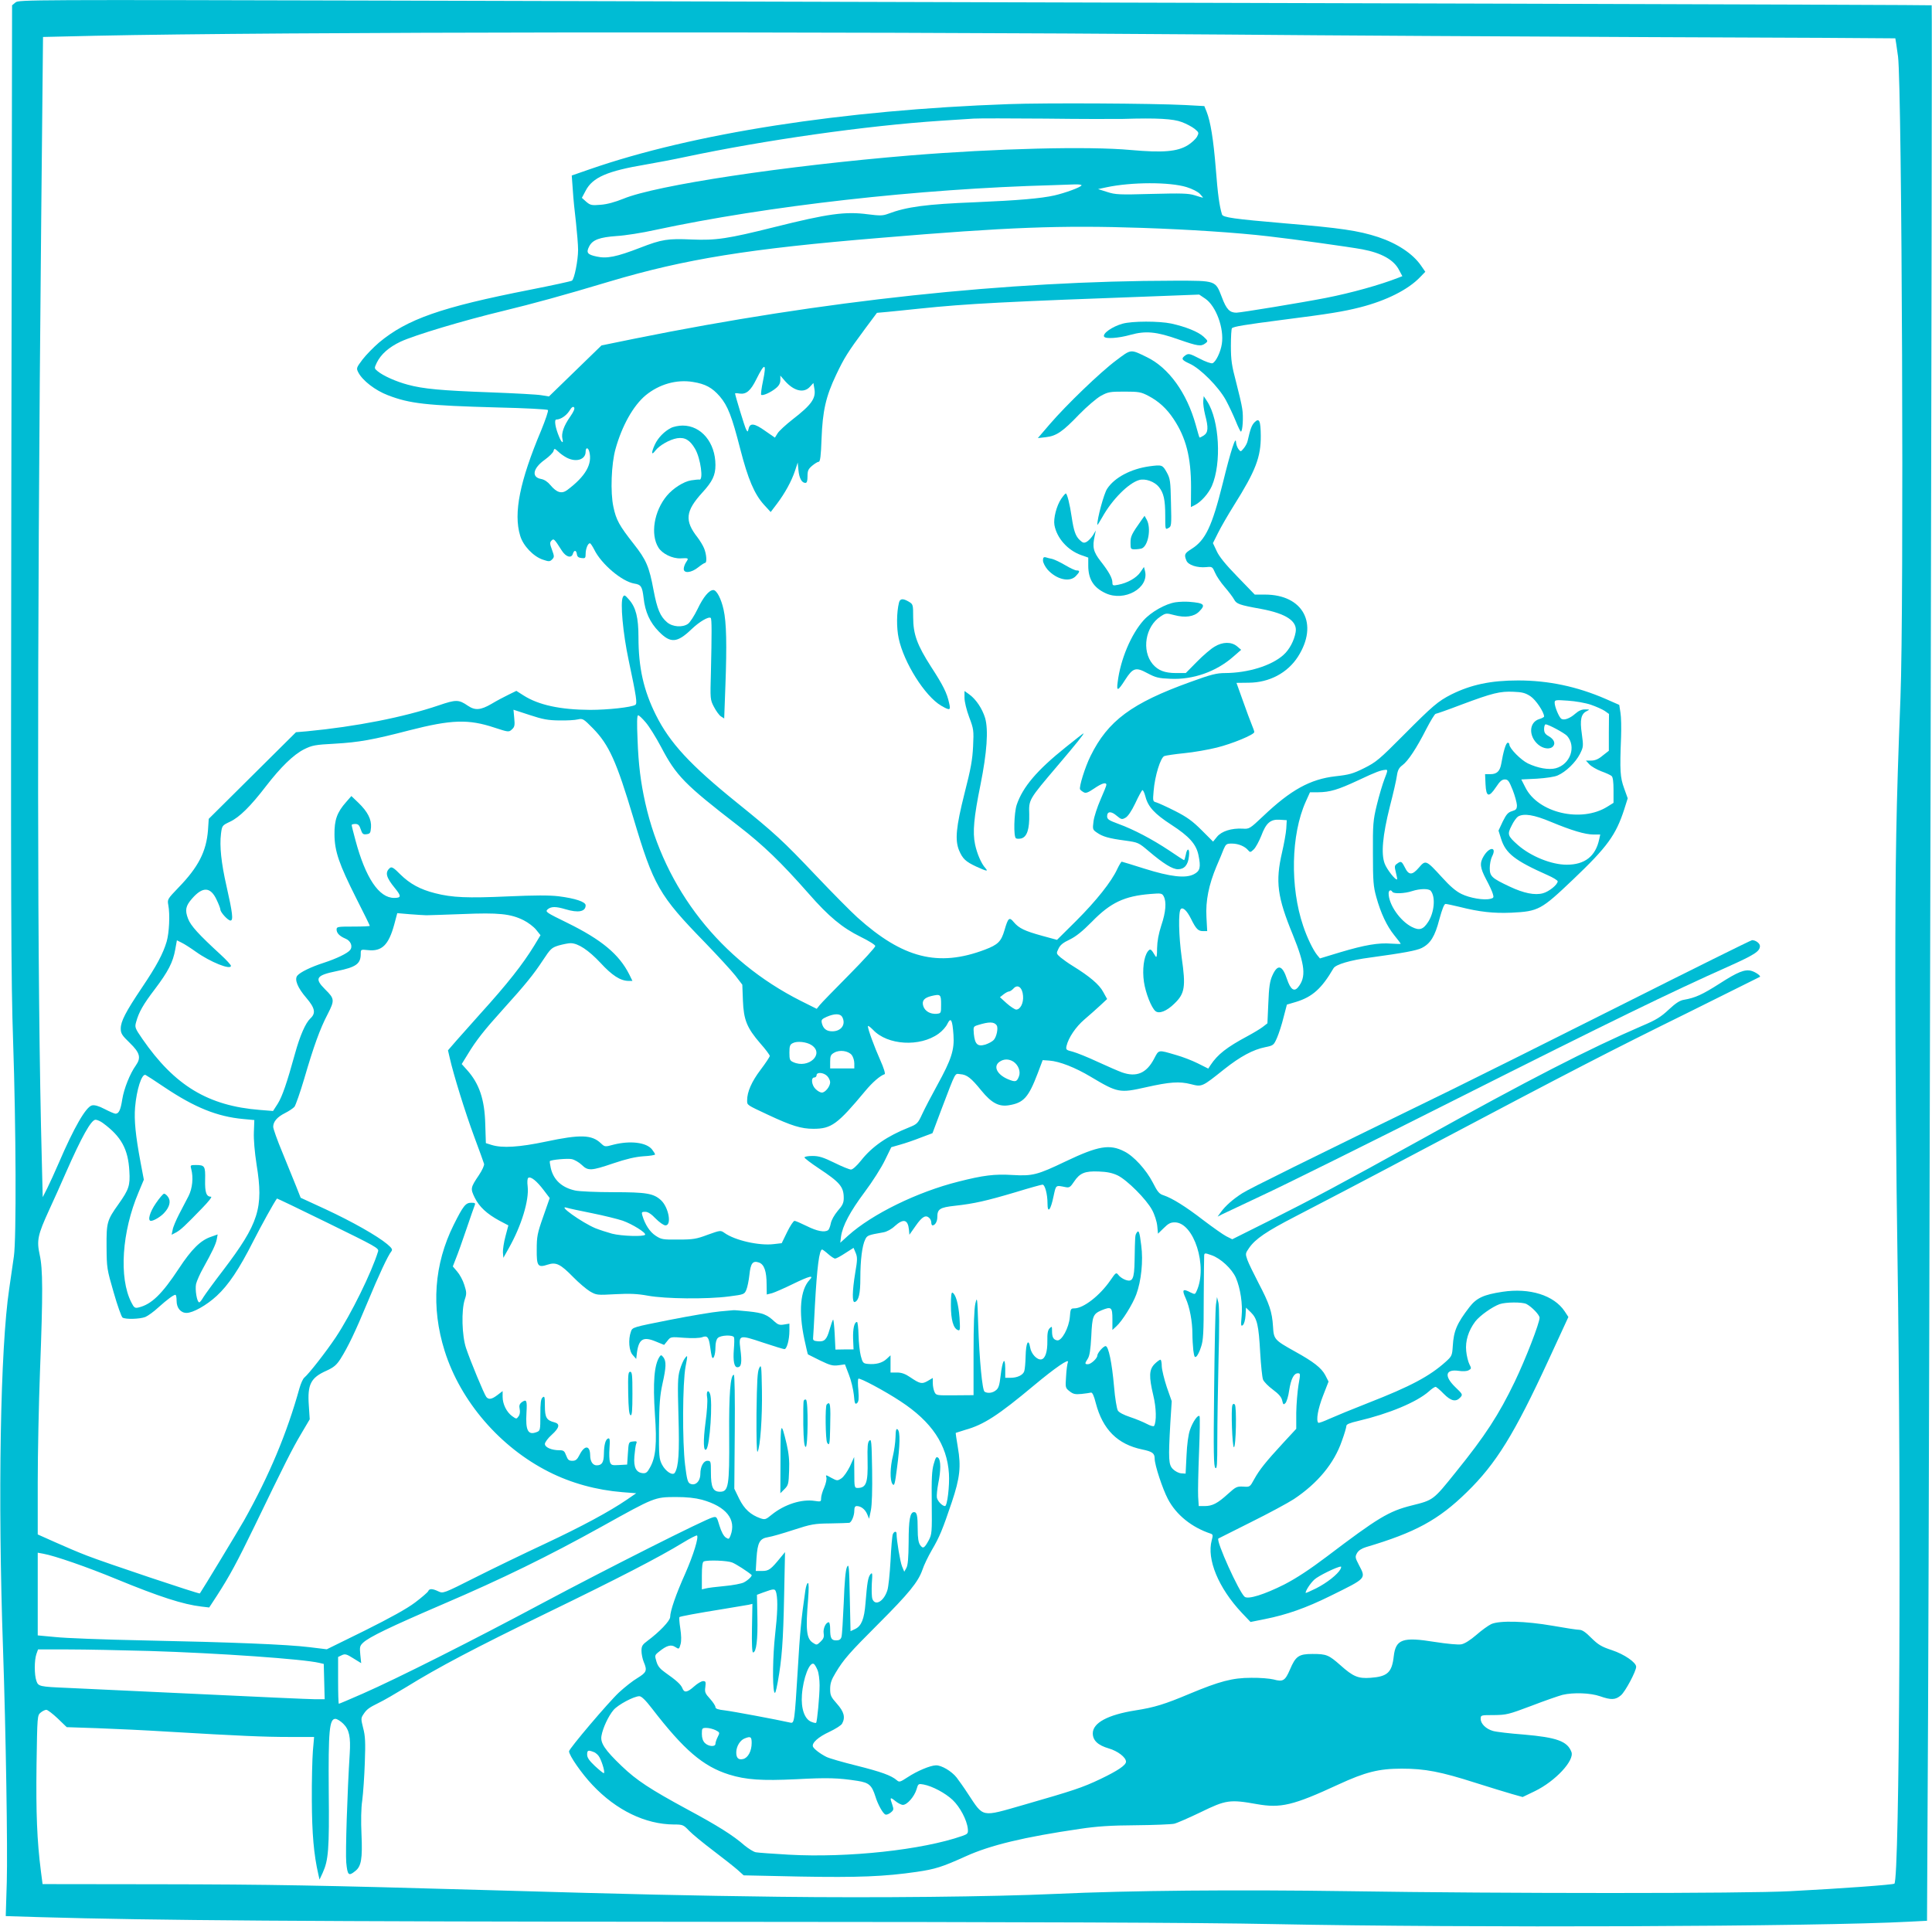 <?xml version="1.0" standalone="no"?>
<!DOCTYPE svg PUBLIC "-//W3C//DTD SVG 20010904//EN"
 "http://www.w3.org/TR/2001/REC-SVG-20010904/DTD/svg10.dtd">
<svg version="1.0" xmlns="http://www.w3.org/2000/svg"
 width="1280pt" height="1277pt" viewBox="0 0 1280 1277"
 preserveAspectRatio="xMidYMid meet">
<g transform="translate(0,1277) scale(0.1,-0.1)"
fill="#00bcd4" stroke="none">
<path d="M103 12754 l-23 -19 -5 -3200 c-4 -2801 -2 -3259 12 -3670 19 -558
22 -1304 5 -1420 -6 -44 -20 -141 -31 -215 -59 -393 -76 -1383 -41 -2385 19
-556 31 -1325 25 -1546 l-7 -226 228 -7 c765 -22 1722 -29 4459 -31 2146 -1
3211 -5 3710 -15 1306 -26 3605 -17 4216 16 l116 6 7 1382 c8 1722 29 11306
24 11311 -3 3 -4073 15 -10173 31 -2429 6 -2501 6 -2522 -12z m8032 -213 c649
-6 1909 -13 2800 -17 891 -3 1621 -7 1622 -8 1 -1 9 -56 18 -121 26 -211 40
-3645 16 -4250 -29 -745 -34 -1041 -34 -1875 0 -492 6 -1304 14 -1805 26
-1688 14 -4142 -20 -4177 -7 -7 -342 -32 -691 -50 -298 -16 -1895 -16 -2925 0
-750 11 -1443 5 -1944 -18 -411 -19 -1197 -27 -1831 -19 -604 8 -926 15 -1925
44 -1119 32 -1444 38 -2182 39 l-771 1 -11 85 c-26 204 -33 388 -29 704 5 328
5 329 28 348 12 10 29 18 37 18 8 0 42 -26 75 -57 l60 -58 206 -7 c114 -4 324
-14 467 -23 472 -28 638 -35 803 -35 l163 0 -8 -92 c-4 -51 -8 -199 -7 -328 1
-222 13 -359 43 -490 l8 -35 21 45 c38 84 44 154 40 539 -3 402 4 481 44 481
11 0 35 -15 53 -33 39 -39 49 -87 42 -198 -16 -252 -29 -656 -23 -721 8 -85
16 -92 59 -57 41 31 49 83 42 243 -4 88 -3 173 5 226 6 47 14 159 17 250 5
135 3 177 -11 229 -15 60 -15 66 1 90 22 34 37 45 102 77 30 14 111 61 180
103 220 136 453 258 931 491 476 231 747 371 904 467 49 30 91 51 94 48 12
-12 -24 -129 -78 -252 -62 -138 -100 -249 -100 -288 0 -25 -72 -100 -149 -157
-35 -26 -41 -35 -41 -68 0 -20 7 -54 15 -73 24 -57 19 -69 -41 -106 -31 -18
-85 -61 -122 -95 -70 -65 -332 -374 -332 -391 0 -27 83 -147 155 -223 158
-168 351 -261 540 -262 58 0 63 -2 100 -41 22 -23 94 -82 160 -132 66 -50 138
-107 161 -127 l41 -37 374 -8 c385 -7 559 0 772 31 123 18 168 32 325 103 163
74 387 128 757 182 113 17 205 23 370 24 121 1 235 6 254 10 18 4 98 39 177
77 166 81 192 85 371 53 158 -28 240 -9 538 129 182 84 270 106 422 106 154 0
258 -20 489 -94 93 -29 201 -63 241 -74 l71 -20 81 39 c136 66 264 204 242
260 -27 71 -97 96 -316 115 -93 7 -185 18 -204 24 -46 13 -81 48 -81 79 0 26
0 26 88 26 82 1 96 4 247 61 88 34 181 66 207 73 72 17 185 13 248 -9 74 -26
103 -25 139 6 29 24 101 160 101 189 0 29 -79 83 -160 110 -70 23 -91 36 -137
81 -37 38 -61 54 -79 54 -15 0 -94 12 -178 27 -179 31 -350 36 -406 11 -19 -9
-64 -41 -99 -72 -41 -35 -77 -58 -99 -62 -21 -4 -94 3 -178 16 -210 34 -257
18 -270 -95 -12 -108 -42 -135 -154 -143 -82 -6 -115 8 -199 83 -78 69 -93 75
-185 75 -91 0 -112 -14 -150 -104 -32 -74 -46 -82 -108 -65 -24 6 -90 12 -148
11 -125 0 -210 -23 -409 -106 -164 -69 -231 -90 -359 -110 -183 -29 -282 -83
-282 -152 0 -47 34 -79 106 -100 59 -17 114 -59 114 -88 0 -23 -55 -60 -170
-115 -120 -57 -178 -76 -508 -171 -286 -82 -263 -86 -370 75 -25 39 -59 86
-74 106 -34 43 -101 82 -137 81 -39 -1 -126 -38 -188 -79 -49 -32 -55 -34 -71
-20 -37 32 -104 56 -267 97 -93 23 -183 49 -200 58 -42 21 -83 53 -89 68 -9
24 35 64 109 98 40 19 78 43 84 54 23 42 13 79 -34 132 -40 45 -45 56 -45 98
0 37 8 61 36 107 53 89 92 133 284 325 201 201 263 277 291 357 10 31 39 91
63 132 51 87 71 136 132 317 54 161 62 236 40 363 -9 52 -15 95 -14 96 2 1 30
10 63 20 123 34 219 97 456 295 139 116 236 183 224 153 -4 -10 -10 -52 -12
-94 -5 -74 -5 -76 23 -98 24 -19 37 -22 79 -18 28 3 56 7 63 9 9 2 20 -21 32
-70 46 -175 144 -273 308 -307 67 -14 82 -25 82 -61 0 -42 52 -199 87 -266 55
-106 158 -189 285 -231 14 -5 15 -11 6 -44 -34 -125 44 -315 199 -480 l58 -61
95 19 c145 29 271 73 435 154 241 119 236 113 188 205 -25 48 -26 54 -12 79
10 17 30 30 59 39 327 97 480 180 668 364 194 189 315 385 542 877 l131 284
-25 38 c-71 106 -231 156 -411 129 -126 -19 -173 -41 -220 -102 -83 -108 -104
-157 -110 -258 -4 -62 -6 -67 -47 -104 -107 -96 -233 -163 -512 -272 -105 -41
-221 -89 -259 -106 -37 -17 -70 -29 -73 -26 -16 16 -2 93 31 178 l37 95 -22
43 c-26 48 -77 88 -200 156 -138 77 -141 81 -146 167 -6 96 -24 150 -96 287
-32 62 -66 131 -74 154 -14 40 -13 43 12 79 41 59 114 109 304 207 96 49 486
253 865 454 981 519 1221 643 1745 901 256 127 467 232 470 234 7 7 -31 33
-58 40 -43 11 -90 -8 -208 -84 -116 -74 -162 -95 -237 -108 -27 -4 -55 -22
-101 -65 -51 -48 -84 -69 -177 -108 -352 -152 -748 -355 -1464 -753 -531 -294
-711 -390 -1011 -541 l-240 -120 -40 20 c-21 11 -89 59 -151 106 -119 92 -207
146 -263 165 -30 9 -41 23 -73 86 -43 83 -125 174 -188 205 -97 50 -173 37
-389 -66 -188 -90 -219 -98 -354 -90 -117 7 -191 -2 -356 -44 -272 -68 -572
-215 -730 -357 l-53 -48 5 41 c10 71 59 164 156 294 52 69 112 164 135 212
l42 86 59 17 c33 9 94 30 137 47 l77 29 57 152 c102 267 89 242 127 239 44 -3
72 -25 140 -109 67 -82 116 -108 182 -97 98 16 130 51 192 214 l32 85 44 -3
c68 -5 172 -46 274 -107 179 -107 192 -109 365 -70 160 36 223 40 298 21 75
-19 73 -20 222 99 106 84 191 130 272 146 54 11 56 13 78 63 12 28 32 89 43
135 l22 84 61 18 c108 33 170 89 248 223 15 25 112 54 244 71 219 30 306 46
340 63 58 29 88 77 117 190 19 69 32 102 41 102 8 0 49 -9 91 -19 134 -34 227
-44 345 -39 180 9 197 18 410 221 226 215 283 294 338 464 l23 73 -24 67 c-26
72 -29 114 -20 338 2 61 1 133 -4 162 l-8 52 -91 40 c-189 82 -379 122 -579
122 -182 0 -312 -28 -443 -93 -88 -45 -122 -74 -315 -268 -161 -162 -182 -180
-262 -220 -74 -37 -100 -44 -190 -54 -168 -19 -297 -91 -479 -264 -89 -84 -92
-86 -136 -83 -74 4 -140 -17 -170 -54 l-26 -32 -76 76 c-60 60 -97 87 -176
127 -55 28 -111 53 -124 57 -23 6 -24 8 -18 75 8 101 46 222 71 232 12 4 71
13 132 19 62 6 159 23 215 37 102 25 249 86 249 103 0 5 -7 26 -16 47 -9 22
-36 93 -59 159 l-43 120 82 1 c136 1 256 65 325 172 139 217 36 412 -219 412
l-67 0 -114 118 c-78 80 -122 134 -138 170 l-25 53 33 66 c18 37 66 120 106
184 144 229 179 320 178 462 -1 99 -10 120 -41 89 -19 -19 -28 -43 -46 -123
-3 -15 -15 -37 -26 -50 -20 -24 -20 -24 -35 -5 -8 11 -15 31 -16 45 -1 49 -35
-56 -88 -272 -71 -285 -114 -376 -206 -434 -47 -30 -51 -37 -35 -77 11 -30 72
-50 133 -44 38 4 40 2 57 -37 9 -22 38 -65 64 -95 26 -30 54 -67 62 -82 16
-30 34 -37 179 -63 166 -31 242 -81 229 -154 -10 -57 -42 -117 -82 -152 -80
-71 -234 -118 -385 -119 -56 0 -93 -9 -230 -59 -389 -140 -547 -257 -662 -491
-36 -72 -78 -207 -69 -221 3 -5 13 -13 24 -19 14 -8 29 -2 69 25 51 35 81 44
81 24 0 -6 -18 -50 -39 -98 -21 -48 -42 -112 -46 -142 -7 -54 -6 -57 22 -76
38 -27 81 -39 187 -53 87 -12 90 -14 155 -69 100 -85 159 -121 195 -121 43 0
67 28 73 85 7 54 -12 62 -21 10 -4 -19 -9 -35 -11 -35 -2 0 -46 28 -97 63
-116 77 -236 140 -337 177 -65 24 -76 31 -76 51 0 34 27 35 64 3 29 -24 34
-26 57 -13 16 8 40 43 65 95 21 46 43 85 47 88 5 3 14 -17 21 -43 17 -67 60
-114 171 -186 119 -77 165 -129 180 -201 17 -81 11 -106 -30 -127 -55 -29
-156 -17 -328 37 -79 25 -147 46 -150 46 -4 0 -17 -22 -30 -49 -38 -83 -138
-209 -272 -343 l-127 -126 -99 27 c-116 32 -153 50 -187 90 -30 37 -38 30 -62
-53 -22 -75 -43 -96 -130 -129 -309 -117 -544 -57 -845 214 -41 37 -165 162
-275 278 -221 233 -270 278 -525 484 -307 248 -442 394 -534 578 -82 164 -116
314 -116 518 0 127 -17 196 -62 247 -28 32 -32 34 -41 18 -19 -33 0 -241 38
-419 52 -246 58 -287 44 -296 -27 -16 -181 -33 -299 -33 -198 1 -342 32 -442
96 l-47 30 -53 -26 c-29 -14 -80 -41 -113 -61 -71 -41 -108 -44 -156 -11 -60
41 -78 41 -192 2 -233 -79 -549 -141 -874 -172 l-72 -6 -289 -287 -289 -287
-5 -75 c-11 -142 -64 -245 -196 -381 -72 -75 -74 -78 -67 -115 12 -63 6 -185
-11 -243 -24 -80 -65 -158 -164 -305 -108 -161 -140 -223 -140 -271 0 -32 8
-45 60 -95 67 -65 76 -98 40 -149 -39 -54 -79 -155 -90 -225 -11 -71 -23 -95
-45 -95 -7 0 -39 14 -72 31 -40 21 -67 28 -84 24 -40 -10 -119 -147 -219 -380
-26 -60 -61 -137 -77 -169 l-30 -59 -6 244 c-31 1172 -33 3242 -4 6234 l12
1210 345 8 c1211 26 4697 30 7505 8z m2005 -4385 c35 -23 90 -105 90 -134 0
-4 -15 -12 -32 -17 -69 -21 -72 -114 -7 -169 34 -29 80 -34 99 -11 17 20 5 47
-30 67 -23 13 -30 24 -30 48 0 16 5 30 10 30 19 0 124 -57 142 -76 63 -71 22
-189 -75 -215 -46 -12 -119 1 -184 32 -46 22 -123 100 -123 125 0 8 -6 14 -12
12 -12 -4 -28 -58 -42 -140 -9 -49 -29 -68 -72 -68 l-35 0 3 -67 c4 -85 22
-90 70 -18 25 38 39 50 58 50 21 0 28 -10 52 -70 15 -38 27 -84 28 -100 0 -26
-5 -32 -32 -40 -27 -8 -38 -21 -62 -69 l-28 -60 17 -54 c30 -97 92 -145 308
-241 37 -16 67 -35 67 -41 0 -22 -57 -68 -97 -79 -54 -15 -128 0 -221 44 -119
56 -132 68 -132 123 0 26 7 60 15 76 34 65 -16 68 -55 3 -28 -46 -25 -76 16
-154 20 -37 40 -80 44 -95 8 -25 6 -29 -16 -34 -42 -11 -136 5 -191 32 -36 17
-77 52 -130 111 -105 115 -108 116 -153 63 -44 -51 -67 -51 -93 3 -21 41 -25
43 -52 23 -16 -11 -17 -18 -7 -57 6 -24 10 -45 8 -46 -9 -9 -68 66 -82 104
-25 65 -14 186 34 378 23 88 44 181 47 206 5 35 14 52 36 68 38 28 94 113 158
239 29 56 57 102 63 102 5 0 82 27 171 61 206 77 255 89 344 85 58 -2 80 -8
113 -30z m400 -56 c35 -12 77 -31 92 -41 l28 -20 -1 -122 0 -122 -41 -32 c-28
-24 -51 -33 -76 -33 l-35 0 23 -25 c13 -14 48 -34 79 -46 31 -11 61 -25 68
-31 9 -7 13 -39 13 -94 l0 -84 -40 -25 c-173 -109 -460 -42 -544 127 l-27 53
103 5 c61 4 118 12 139 22 54 24 117 85 146 141 24 48 24 52 13 134 -14 94 -5
133 33 151 20 10 20 11 -10 11 -22 1 -43 -8 -66 -28 -36 -32 -75 -46 -93 -34
-15 10 -44 80 -44 106 0 19 4 20 88 14 49 -3 117 -15 152 -27z m-6835 -104
c50 -1 105 2 124 7 32 7 37 4 100 -60 106 -109 155 -217 267 -592 134 -450
170 -514 474 -826 85 -88 176 -187 202 -220 l46 -60 4 -105 c5 -128 26 -181
116 -285 34 -38 61 -75 62 -82 0 -6 -27 -47 -61 -92 -59 -78 -89 -146 -89
-202 0 -33 -5 -29 140 -97 154 -72 218 -92 299 -92 119 0 159 29 343 250 48
58 99 102 129 112 6 2 -6 42 -29 93 -40 90 -82 204 -82 225 0 6 15 -5 34 -24
96 -103 311 -115 434 -26 24 17 50 46 59 66 23 46 33 27 40 -74 7 -99 -14
-163 -107 -332 -38 -69 -83 -155 -100 -192 -29 -63 -34 -67 -88 -89 -144 -57
-245 -127 -318 -220 -28 -35 -55 -59 -66 -59 -10 0 -60 20 -110 45 -74 36
-102 45 -145 45 -29 0 -53 -4 -53 -10 0 -5 42 -37 93 -71 142 -94 167 -123
167 -198 0 -32 -8 -49 -40 -85 -23 -28 -42 -61 -46 -84 -4 -20 -12 -40 -18
-44 -24 -16 -74 -6 -140 27 -39 19 -75 35 -82 35 -7 0 -29 -33 -49 -74 l-36
-74 -52 -6 c-96 -12 -257 24 -327 74 -26 18 -27 18 -111 -12 -74 -28 -97 -32
-195 -32 -104 -1 -113 1 -151 26 -38 25 -70 74 -88 136 -5 19 -3 22 20 22 17
0 40 -14 69 -45 25 -25 53 -45 65 -45 43 0 21 120 -30 167 -49 45 -97 53 -315
53 -112 0 -226 5 -253 11 -88 19 -144 70 -162 149 -5 23 -8 44 -6 46 9 9 117
19 145 13 19 -4 48 -21 66 -38 42 -41 62 -40 209 10 86 29 145 43 200 47 42 2
77 8 77 12 0 4 -9 19 -20 33 -37 47 -144 60 -255 32 -58 -16 -58 -15 -84 9
-60 57 -135 60 -365 11 -176 -37 -288 -44 -359 -22 l-38 12 -4 125 c-4 165
-40 270 -121 360 l-35 39 40 65 c54 90 110 161 233 297 150 166 204 233 265
326 51 77 57 83 105 98 29 8 64 15 78 15 50 0 119 -46 198 -130 77 -84 132
-119 185 -120 l27 0 -21 43 c-67 133 -183 230 -411 342 -139 68 -147 73 -130
89 23 20 55 20 118 1 86 -26 134 -16 134 26 0 23 -69 46 -180 60 -61 7 -156 7
-335 -1 -268 -12 -369 -8 -482 21 -99 25 -167 62 -231 125 -42 43 -57 52 -68
43 -35 -29 -27 -62 33 -135 43 -53 42 -64 -6 -64 -100 0 -189 132 -256 382
-14 51 -25 96 -25 101 0 4 11 7 24 7 19 0 27 -8 36 -36 10 -30 16 -35 38 -32
24 3 27 8 30 45 4 53 -22 104 -83 163 l-47 45 -35 -40 c-60 -68 -78 -118 -77
-215 1 -112 30 -195 144 -422 50 -98 90 -180 90 -183 0 -3 -49 -5 -110 -5
-102 0 -110 -1 -110 -19 0 -24 19 -44 59 -61 35 -14 50 -52 30 -76 -18 -22
-91 -57 -174 -84 -84 -27 -156 -62 -175 -85 -21 -25 2 -81 60 -148 57 -67 64
-101 26 -136 -32 -30 -69 -115 -101 -231 -54 -196 -85 -286 -115 -334 l-31
-48 -87 7 c-343 27 -565 161 -779 471 -49 71 -51 77 -41 112 18 65 46 115 123
216 90 119 121 180 136 264 l11 61 32 -16 c17 -8 59 -35 94 -60 95 -68 232
-123 232 -93 0 6 -30 39 -67 73 -148 136 -199 192 -217 239 -22 57 -16 85 26
133 71 82 123 79 163 -7 14 -29 25 -58 25 -65 0 -18 50 -73 67 -73 20 0 14 50
-27 231 -34 149 -46 262 -36 343 7 56 8 56 60 81 62 29 136 102 238 235 98
127 182 209 253 245 53 26 71 30 204 37 158 9 253 26 491 88 281 72 393 76
567 18 92 -30 94 -30 114 -12 18 16 21 27 16 75 l-5 56 107 -35 c88 -29 121
-35 196 -36z m573 -13 c22 -25 68 -99 102 -163 100 -191 156 -248 511 -522
168 -130 283 -241 467 -450 132 -151 222 -226 344 -286 53 -26 97 -53 97 -61
1 -7 -77 -93 -173 -190 -96 -97 -184 -187 -195 -201 l-20 -25 -106 53 c-531
268 -902 741 -1030 1312 -30 135 -45 252 -51 418 -5 113 -4 162 4 162 6 0 28
-21 50 -47z m4895 -374 c-13 -33 -36 -111 -51 -172 -25 -103 -27 -129 -26
-322 0 -185 3 -219 22 -288 30 -109 70 -193 119 -254 24 -29 43 -55 43 -57 0
-2 -28 -1 -62 1 -85 7 -177 -9 -338 -57 l-135 -41 -19 23 c-27 34 -66 114 -92
192 -88 258 -81 606 17 824 l28 62 53 0 c80 1 131 16 268 80 121 57 147 66
181 69 14 1 13 -7 -8 -60z m1102 -285 c137 -57 227 -84 283 -84 l44 0 -7 -32
c-24 -112 -95 -168 -215 -168 -101 0 -237 55 -323 130 -69 61 -72 71 -42 129
13 28 33 54 42 60 39 23 106 12 218 -35z m-1753 -44 c-2 -30 -15 -102 -28
-158 -45 -195 -32 -295 72 -548 81 -199 89 -279 34 -346 -26 -32 -50 -15 -73
53 -31 95 -63 103 -98 23 -16 -36 -22 -76 -26 -181 l-6 -134 -31 -24 c-17 -13
-62 -40 -101 -61 -138 -74 -198 -121 -245 -192 l-15 -23 -70 35 c-38 19 -101
43 -140 54 -126 37 -116 38 -150 -26 -50 -94 -116 -122 -212 -88 -22 8 -94 39
-159 69 -66 31 -141 61 -167 68 -44 11 -46 13 -41 38 13 55 61 126 118 175 33
28 80 70 105 93 l46 43 -26 47 c-26 49 -90 103 -200 171 -30 18 -67 45 -83 58
-28 25 -29 26 -13 58 11 24 31 40 74 60 41 20 84 54 148 119 123 126 214 169
386 183 72 6 78 5 89 -16 19 -36 14 -104 -16 -192 -18 -56 -27 -104 -28 -151
0 -53 -3 -66 -11 -53 -29 49 -34 52 -50 32 -27 -35 -38 -122 -26 -203 11 -74
49 -170 76 -193 24 -20 74 -1 125 49 70 67 77 111 49 306 -20 145 -23 304 -6
321 14 15 41 -11 67 -63 34 -69 48 -83 80 -83 l28 0 -5 93 c-6 107 15 213 67
337 18 41 39 92 47 113 15 34 19 37 55 37 42 0 86 -18 108 -45 12 -14 15 -14
36 6 13 12 35 53 50 90 32 86 61 111 123 107 l46 -3 -3 -55z m957 -413 c33
-40 24 -143 -17 -206 -33 -51 -58 -59 -109 -33 -78 40 -153 149 -153 222 0 21
15 27 25 10 9 -14 82 -11 130 5 53 17 110 18 124 2z m-6654 -162 c17 0 125 4
240 8 238 10 318 2 404 -41 30 -15 67 -43 83 -63 l29 -36 -41 -68 c-78 -127
-177 -253 -360 -455 -52 -58 -121 -136 -154 -173 l-58 -67 12 -52 c25 -110
102 -359 161 -518 34 -91 63 -172 66 -182 3 -9 -12 -42 -34 -75 -56 -83 -57
-89 -28 -149 30 -61 81 -108 164 -153 l59 -31 -19 -72 c-11 -40 -18 -89 -17
-108 l3 -35 37 66 c83 147 134 316 124 406 -4 32 -2 54 4 58 17 11 56 -21 101
-80 l41 -54 -43 -123 c-39 -110 -43 -133 -43 -217 -1 -111 7 -123 73 -101 55
18 84 4 168 -82 37 -38 88 -81 111 -95 43 -25 47 -26 169 -19 96 5 145 3 216
-10 115 -21 390 -24 536 -5 101 13 103 14 116 45 7 17 16 61 20 98 8 77 22 96
63 82 35 -12 51 -58 51 -146 l1 -66 36 9 c19 6 81 33 136 60 113 55 144 62
111 27 -61 -66 -73 -208 -34 -392 12 -55 22 -100 24 -101 1 -1 37 -19 80 -40
66 -32 84 -37 122 -32 l43 6 26 -68 c15 -37 29 -98 33 -134 5 -58 8 -65 21
-55 11 10 13 28 9 84 -4 39 -4 74 0 78 8 8 175 -81 278 -149 208 -136 310
-288 322 -481 5 -78 -11 -214 -26 -214 -18 0 -49 32 -54 56 -2 15 2 56 9 93
18 86 18 155 0 171 -13 10 -17 3 -30 -42 -12 -41 -15 -97 -13 -258 2 -195 1
-207 -20 -247 -29 -53 -38 -58 -57 -31 -11 16 -16 46 -16 104 0 89 -5 114 -24
114 -27 0 -36 -52 -36 -198 -1 -107 -5 -154 -15 -172 l-14 -25 -15 36 c-12 30
-36 171 -36 216 0 19 -17 16 -25 -4 -4 -10 -11 -89 -15 -176 -5 -87 -14 -175
-21 -195 -23 -73 -80 -107 -99 -58 -5 13 -6 59 -4 102 5 71 4 77 -10 61 -15
-19 -21 -55 -32 -192 -8 -103 -27 -149 -67 -169 l-32 -15 -5 227 c-4 204 -6
224 -19 197 -9 -20 -16 -96 -21 -235 -5 -113 -11 -215 -15 -227 -5 -17 -15
-23 -35 -23 -32 0 -40 14 -40 76 0 24 -4 44 -9 44 -20 0 -39 -42 -34 -74 4
-24 -1 -36 -21 -55 -24 -23 -26 -23 -50 -7 -43 27 -49 84 -32 289 5 69 5 107
-1 107 -6 0 -13 -21 -17 -47 -27 -184 -37 -289 -50 -518 -22 -357 -23 -366
-50 -360 -93 21 -383 75 -433 81 -46 5 -63 11 -63 22 0 8 -16 33 -36 55 -32
35 -36 44 -31 78 4 34 3 39 -15 39 -11 0 -38 -16 -59 -35 -46 -41 -66 -44 -78
-12 -10 25 -40 52 -114 104 -34 24 -49 42 -58 73 -12 40 -12 42 17 65 50 41
80 50 108 31 25 -16 25 -15 35 19 6 23 5 58 -2 105 -6 38 -8 72 -6 74 5 5 111
25 304 56 72 12 141 24 155 26 l25 6 -3 -161 c-2 -104 1 -161 7 -161 22 0 32
86 29 232 l-3 150 40 15 c77 28 81 28 89 -7 10 -50 7 -133 -9 -275 -15 -135
-18 -332 -6 -375 6 -19 11 -5 24 65 27 150 36 267 42 570 l6 290 -28 -34 c-66
-81 -79 -91 -124 -91 l-42 0 5 85 c7 104 21 130 77 139 22 3 98 25 168 48 117
38 138 42 243 43 63 1 120 3 126 4 15 2 34 46 34 81 0 21 5 30 16 30 28 0 55
-21 69 -53 l13 -31 12 57 c7 37 10 132 8 267 -3 185 -5 208 -18 194 -12 -11
-14 -39 -12 -134 3 -146 -9 -179 -65 -180 -22 0 -23 3 -23 103 l-1 102 -28
-62 c-17 -34 -41 -69 -56 -79 -27 -18 -29 -17 -67 3 -37 21 -39 21 -33 3 3
-11 -3 -40 -14 -66 -12 -26 -21 -58 -21 -72 0 -23 -2 -24 -41 -18 -88 14 -202
-23 -286 -91 -40 -33 -45 -34 -75 -24 -65 23 -107 61 -141 130 l-32 66 3 377
c2 223 -1 378 -6 378 -23 0 -33 -129 -31 -402 2 -336 -4 -373 -61 -373 -46 0
-60 29 -60 128 0 75 -1 77 -24 77 -25 0 -46 -39 -46 -86 0 -51 -34 -83 -69
-65 -15 8 -21 32 -32 123 -19 153 -17 546 3 652 15 78 14 79 -4 56 -10 -12
-25 -47 -34 -78 -14 -48 -15 -90 -9 -307 7 -243 1 -333 -24 -374 -14 -22 -61
8 -85 54 -19 37 -21 55 -20 240 2 163 6 217 23 295 25 111 26 149 6 176 -13
16 -16 17 -25 4 -36 -54 -45 -170 -31 -382 14 -195 6 -285 -33 -353 -17 -32
-27 -39 -47 -37 -45 4 -62 39 -56 112 3 36 8 73 12 83 7 16 3 18 -21 15 -29
-3 -29 -4 -34 -78 l-5 -75 -53 -3 c-47 -3 -53 -1 -61 20 -4 12 -6 53 -3 91 4
56 2 69 -9 65 -17 -6 -27 -40 -28 -103 -1 -56 -13 -75 -48 -75 -26 0 -43 26
-43 67 -1 67 -37 68 -70 3 -16 -32 -26 -40 -48 -40 -23 0 -30 6 -41 35 -11 30
-17 35 -45 35 -52 0 -96 19 -96 42 0 10 20 38 45 60 52 47 57 73 18 83 -52 13
-63 32 -63 108 0 61 -2 68 -15 57 -12 -10 -15 -36 -15 -116 0 -102 -1 -105
-25 -114 -57 -22 -74 11 -67 128 5 84 1 93 -33 69 -13 -11 -17 -22 -12 -44 4
-19 1 -38 -8 -49 -13 -18 -14 -18 -42 2 -37 27 -63 80 -63 128 l0 38 -34 -26
c-38 -29 -58 -32 -74 -13 -14 17 -106 239 -134 323 -28 83 -32 251 -9 322 13
38 13 49 -3 98 -9 30 -31 70 -47 88 l-29 34 21 54 c12 29 43 116 69 193 26 77
51 148 55 158 6 14 2 17 -23 17 -37 0 -53 -20 -116 -146 -130 -261 -151 -547
-60 -836 105 -334 367 -638 690 -801 148 -75 315 -121 489 -135 l90 -7 -61
-42 c-117 -80 -301 -179 -544 -293 -135 -63 -342 -163 -459 -222 -214 -108
-215 -108 -247 -93 -40 19 -60 19 -67 1 -3 -7 -42 -41 -87 -75 -56 -42 -161
-100 -333 -186 l-252 -124 -115 14 c-145 18 -515 33 -1105 45 -253 5 -513 15
-577 22 l-118 11 0 274 0 274 38 -7 c73 -13 288 -87 486 -169 282 -116 440
-167 561 -181 l51 -6 51 78 c85 132 132 219 251 464 196 406 250 513 308 610
l56 95 -6 92 c-10 139 13 184 117 230 48 22 66 37 92 77 50 79 99 181 179 374
74 179 137 314 159 340 9 12 4 21 -28 48 -66 55 -230 148 -406 230 l-167 77
-30 76 c-17 42 -58 143 -91 224 -34 81 -61 158 -61 170 0 34 26 65 78 91 26
13 54 32 63 42 8 11 37 93 64 184 63 216 105 333 156 430 47 92 46 102 -17
164 -73 73 -60 93 77 121 128 26 159 48 159 114 0 30 0 30 48 25 92 -10 137
34 174 170 l20 75 82 -7 c44 -3 95 -7 111 -7z m3953 -534 c4 -48 -18 -91 -46
-91 -9 1 -37 19 -62 41 l-45 41 24 19 c13 10 29 19 36 19 6 0 20 9 30 20 28
31 59 6 63 -49z m-543 -56 c0 -59 0 -60 -30 -63 -41 -3 -77 17 -88 51 -11 35
5 55 54 67 60 14 64 11 64 -55z m-655 -84 c26 -49 -6 -95 -66 -95 -38 0 -60
17 -69 54 -5 22 -1 27 32 42 53 23 90 22 103 -1z m1023 -55 c12 -17 0 -76 -19
-97 -10 -11 -35 -24 -56 -31 -51 -15 -69 2 -76 70 -4 49 -4 50 29 60 71 22
105 22 122 -2z m-1227 -131 c89 -58 -19 -160 -121 -113 -22 10 -25 17 -25 63
0 44 4 54 23 63 28 15 91 8 123 -13z m267 -66 c9 -12 17 -36 17 -55 l0 -34
-80 0 -80 0 0 45 c0 38 4 47 28 60 35 20 92 12 115 -16z m1071 -44 c33 -22 49
-65 37 -97 -14 -38 -24 -40 -74 -19 -72 31 -98 85 -55 115 28 20 62 20 92 1z
m-1234 -95 c11 -11 20 -30 20 -42 -1 -29 -33 -68 -55 -68 -10 0 -28 10 -41 23
-27 25 -33 77 -9 77 8 0 15 7 15 15 0 22 46 19 70 -5z m-4390 -75 c200 -134
349 -194 520 -210 l75 -7 -3 -80 c-2 -50 5 -131 18 -216 47 -287 15 -388 -222
-700 -60 -78 -118 -158 -130 -177 -11 -19 -23 -35 -28 -35 -15 0 -29 84 -21
122 5 20 26 68 47 105 61 110 83 156 90 190 l6 33 -45 -16 c-68 -23 -128 -82
-212 -210 -112 -170 -182 -238 -267 -258 -24 -6 -30 -2 -48 34 -83 162 -63
468 48 729 l35 84 -22 116 c-33 177 -43 278 -36 364 10 117 44 223 69 214 6
-3 63 -39 126 -82z m-408 -237 c121 -89 167 -172 175 -318 6 -95 -3 -122 -71
-218 -77 -108 -81 -122 -80 -282 1 -142 2 -149 47 -304 25 -88 52 -163 59
-167 20 -13 115 -10 151 4 18 8 57 36 87 64 59 53 100 83 112 83 5 0 8 -18 8
-40 0 -47 27 -80 66 -80 42 0 132 50 200 113 77 71 148 176 242 362 55 108
138 258 157 283 1 1 154 -72 339 -163 316 -155 337 -166 331 -187 -42 -138
-179 -417 -280 -569 -64 -96 -178 -242 -209 -268 -9 -7 -23 -39 -32 -70 -83
-299 -200 -578 -367 -876 -40 -70 -280 -467 -293 -484 -5 -5 -632 205 -749
251 -55 21 -151 62 -213 90 l-112 50 0 347 c0 190 7 522 15 736 20 522 19 675
-2 770 -21 96 -13 132 63 298 31 67 80 176 109 243 106 241 169 354 198 354
11 0 33 -10 49 -22z m6723 -347 c63 -31 190 -158 228 -229 16 -29 31 -76 34
-105 l5 -52 38 37 c30 30 45 38 73 38 127 0 220 -292 145 -455 -10 -23 -12
-23 -39 -10 -53 28 -60 20 -34 -37 27 -59 45 -155 45 -238 0 -30 3 -79 6 -108
6 -42 9 -50 20 -41 8 6 22 34 31 63 15 43 18 92 18 321 1 149 2 278 3 287 2
15 5 16 47 1 61 -20 137 -91 163 -150 30 -70 46 -175 38 -256 -6 -61 -4 -68 8
-58 9 8 16 34 18 64 l3 52 32 -31 c42 -41 52 -85 62 -266 5 -84 13 -165 19
-180 6 -15 36 -45 66 -67 39 -29 56 -49 61 -72 6 -27 9 -29 21 -17 8 8 20 46
25 84 12 77 31 114 58 114 17 0 17 -4 4 -77 -7 -43 -14 -126 -15 -185 l0 -106
-87 -94 c-116 -126 -156 -176 -191 -239 -29 -53 -29 -53 -73 -50 -42 2 -49 -1
-101 -48 -69 -63 -104 -81 -155 -81 l-39 0 -4 63 c-2 34 1 167 6 294 5 128 7
236 3 239 -11 11 -45 -38 -63 -91 -11 -30 -20 -98 -23 -170 l-6 -120 -29 2
c-17 1 -41 14 -55 28 -29 29 -31 62 -17 310 l9 140 -33 94 c-17 52 -32 113
-33 137 0 24 -4 44 -9 44 -5 0 -23 -13 -39 -29 -36 -37 -38 -82 -8 -208 20
-82 22 -174 5 -202 -4 -5 -25 1 -49 14 -23 12 -73 33 -110 45 -42 14 -73 30
-81 43 -7 12 -19 83 -25 157 -14 161 -37 270 -56 270 -15 0 -55 -46 -55 -63 0
-18 -42 -57 -62 -57 -22 0 -22 4 -1 37 12 19 18 57 23 148 6 134 12 148 67
172 66 27 73 22 73 -59 l0 -71 26 24 c39 35 108 146 132 211 33 89 47 222 33
325 -11 92 -17 106 -31 83 -10 -16 -10 -18 -13 -182 -2 -125 -13 -147 -63
-128 -16 6 -36 20 -44 31 -15 19 -17 18 -54 -36 -70 -101 -178 -185 -239 -185
-23 0 -25 -4 -29 -57 -6 -72 -54 -160 -84 -155 -25 5 -34 20 -34 62 0 32 -1
33 -16 18 -12 -12 -16 -34 -15 -84 1 -72 -14 -117 -40 -122 -28 -5 -67 36 -74
79 -11 64 -28 32 -30 -58 -1 -43 -5 -87 -9 -99 -8 -26 -46 -44 -91 -44 l-35 0
0 63 c-1 84 -19 53 -31 -52 -7 -59 -13 -80 -30 -93 -22 -19 -56 -23 -76 -10
-15 10 -34 207 -42 442 -6 184 -7 192 -19 142 -8 -35 -12 -145 -12 -330 l0
-277 -124 -1 c-122 -1 -124 -1 -135 23 -6 13 -11 39 -11 58 l0 34 -34 -20
c-38 -22 -51 -19 -116 25 -32 22 -57 31 -87 31 l-43 0 0 57 0 57 -26 -24 c-29
-27 -72 -38 -124 -33 -31 3 -35 7 -47 53 -7 28 -14 89 -15 138 -1 48 -6 87
-10 87 -18 0 -28 -44 -26 -111 l3 -71 -60 0 -60 -1 -5 104 c-3 57 -8 100 -11
94 -4 -5 -14 -35 -23 -66 -19 -67 -34 -81 -78 -77 -26 2 -33 7 -31 23 1 11 7
108 12 215 14 254 29 370 48 370 3 0 21 -13 40 -30 18 -16 39 -30 46 -30 7 0
37 16 67 36 l55 35 14 -33 c12 -29 12 -46 -3 -133 -20 -122 -21 -198 -3 -193
26 9 37 54 37 158 0 120 12 216 32 256 13 28 19 30 121 48 23 4 54 21 76 42
57 51 86 43 93 -24 l3 -34 43 61 c42 60 66 73 90 49 7 -7 12 -20 12 -30 0 -10
4 -18 8 -18 17 0 32 25 32 55 0 53 16 64 117 75 128 14 210 33 402 90 91 28
171 50 178 50 16 0 33 -63 33 -124 0 -71 21 -46 40 47 17 77 12 74 82 60 23
-4 30 1 54 37 38 57 72 71 164 67 54 -2 89 -9 125 -26z m-3484 -250 c80 -16
172 -39 205 -50 64 -23 156 -80 148 -93 -9 -14 -157 -9 -219 7 -33 9 -82 25
-110 36 -90 38 -256 156 -190 136 11 -4 86 -20 166 -36z m6192 -602 c36 -19
87 -72 87 -91 0 -36 -93 -275 -164 -423 -106 -220 -196 -359 -391 -600 -150
-187 -148 -185 -292 -221 -152 -38 -223 -81 -563 -339 -114 -86 -201 -143
-280 -184 -133 -67 -241 -101 -264 -82 -37 31 -191 371 -174 386 1 1 99 50
215 108 117 58 245 127 285 153 158 105 267 237 318 385 17 46 30 91 30 100 0
11 22 20 78 33 204 48 387 124 469 196 18 17 38 30 44 30 5 0 29 -20 53 -45
49 -50 82 -57 111 -25 17 19 16 21 -34 69 -75 73 -65 120 24 107 26 -4 53 -3
65 4 19 10 19 13 5 40 -8 16 -18 55 -21 87 -7 67 15 136 60 196 30 39 112 97
161 115 40 14 151 15 178 1z m-5462 -1297 c161 -45 229 -131 189 -237 -10 -25
-12 -26 -32 -13 -14 10 -29 38 -41 77 -18 60 -19 63 -45 56 -50 -12 -704 -342
-1122 -565 -467 -250 -969 -503 -1197 -603 -84 -37 -155 -67 -158 -67 -3 0 -5
70 -5 155 l0 155 25 12 c21 10 32 7 76 -21 l52 -32 -6 57 c-5 51 -3 58 19 79
41 38 178 104 529 255 392 168 695 316 1055 516 347 193 347 193 485 194 77 0
130 -6 176 -18z m200 -416 c27 -11 100 -58 128 -82 7 -6 -22 -35 -51 -50 -15
-8 -73 -19 -128 -24 -55 -5 -111 -12 -125 -16 l-25 -6 0 90 c0 63 4 92 13 95
27 11 156 6 188 -7z m4030 -44 c-19 -35 -90 -91 -161 -127 -38 -19 -70 -33
-70 -30 0 15 31 63 58 88 24 23 147 84 175 86 4 1 3 -7 -2 -17z m-7896 -542
c463 -14 1026 -54 1130 -79 l30 -7 3 -117 3 -117 -63 0 c-35 0 -387 16 -783
35 -396 19 -781 37 -855 40 -191 8 -196 10 -209 47 -14 40 -14 136 0 177 l11
31 201 0 c111 0 351 -5 532 -10z m4431 -126 c8 -18 14 -64 14 -101 0 -71 -16
-242 -23 -249 -2 -3 -16 0 -31 6 -45 17 -70 87 -63 179 8 112 51 222 79 205 6
-4 16 -21 24 -40z m-1096 -256 c211 -274 338 -383 510 -437 112 -35 217 -42
446 -31 207 11 276 9 406 -11 75 -12 94 -28 118 -104 16 -53 50 -113 66 -119
7 -3 23 3 35 13 20 16 21 21 11 51 -18 50 -15 54 19 26 17 -14 40 -26 51 -26
28 0 75 54 90 102 11 39 13 39 47 33 58 -11 143 -56 192 -102 49 -46 95 -133
101 -191 3 -31 0 -35 -37 -48 -263 -92 -754 -146 -1150 -124 -104 6 -203 13
-218 16 -15 3 -48 24 -74 45 -76 67 -180 132 -379 239 -247 134 -336 192 -435
287 -112 107 -143 154 -134 201 9 52 46 131 80 171 30 35 135 91 171 91 14 0
41 -26 84 -82z m421 -143 c28 -15 29 -16 14 -45 -8 -16 -15 -36 -15 -45 0 -22
-46 -19 -70 5 -13 13 -20 33 -20 60 0 38 2 40 30 40 17 0 44 -7 61 -15z m239
-85 c0 -53 -24 -98 -56 -106 -32 -8 -47 7 -46 46 1 38 25 78 55 90 40 16 47
12 47 -30z m-1046 -60 c14 -5 32 -22 39 -37 20 -39 37 -103 27 -103 -4 0 -31
22 -59 48 -37 35 -51 55 -51 75 0 29 6 32 44 17z"/>
<path d="M6682 12080 c-1099 -39 -2092 -194 -2776 -432 l-118 -41 7 -96 c3
-53 13 -150 21 -216 7 -66 14 -147 14 -180 0 -70 -25 -196 -41 -205 -6 -4
-130 -31 -277 -60 -591 -116 -815 -195 -1001 -350 -36 -31 -85 -81 -109 -112
-42 -56 -42 -58 -28 -86 28 -54 112 -119 196 -151 145 -56 254 -68 724 -81
180 -4 332 -12 336 -17 5 -4 -16 -65 -45 -136 -141 -335 -184 -547 -139 -696
19 -67 89 -140 152 -160 38 -13 45 -13 60 2 15 16 15 20 -1 64 -15 40 -15 49
-3 61 15 15 18 12 69 -68 27 -41 62 -51 72 -21 8 28 23 27 27 -1 2 -17 11 -24
31 -26 24 -3 27 0 27 28 0 33 15 70 28 70 5 0 17 -19 29 -42 47 -96 183 -211
265 -225 45 -7 53 -19 62 -95 10 -93 42 -163 101 -223 77 -79 121 -76 216 15
53 51 115 87 128 75 7 -8 7 -102 1 -360 -5 -177 -5 -181 20 -229 14 -27 35
-56 46 -63 l22 -14 8 218 c10 271 7 419 -12 503 -16 73 -46 130 -68 130 -28 0
-66 -45 -105 -127 -22 -45 -50 -88 -63 -97 -36 -25 -101 -21 -138 10 -46 39
-66 87 -90 213 -29 157 -49 202 -131 306 -96 122 -117 160 -135 246 -21 96
-14 285 14 384 43 154 117 286 199 355 90 74 205 107 314 89 82 -13 128 -38
178 -96 53 -62 80 -132 135 -347 52 -202 94 -300 157 -370 l45 -49 41 54 c53
70 97 150 120 219 l18 55 5 -51 c5 -53 22 -84 46 -84 10 0 14 13 14 44 0 37 5
48 31 70 17 14 36 26 43 26 10 0 15 38 19 153 7 184 28 279 97 424 53 111 74
146 191 304 l79 106 67 6 c38 4 135 13 216 22 319 33 549 45 1617 84 l235 9
40 -27 c71 -48 126 -196 110 -300 -8 -54 -40 -120 -62 -128 -8 -3 -47 10 -86
31 -62 32 -72 35 -91 23 -33 -23 -29 -32 26 -57 71 -32 192 -154 240 -242 20
-37 49 -99 65 -138 15 -38 31 -70 34 -70 12 0 18 100 9 152 -4 29 -23 109 -41
178 -28 106 -34 142 -34 237 0 61 3 114 7 118 11 11 82 23 338 56 306 39 399
54 513 83 171 44 316 116 396 200 l34 35 -29 42 c-54 78 -157 146 -283 188
-132 43 -249 60 -618 91 -337 29 -411 39 -417 59 -17 56 -28 132 -41 303 -16
197 -35 312 -61 378 l-15 37 -127 7 c-217 11 -926 15 -1170 6z m758 -98 c226
7 333 1 390 -21 30 -11 69 -32 85 -45 29 -24 29 -26 15 -53 -9 -15 -36 -40
-60 -55 -70 -43 -164 -51 -378 -32 -281 26 -898 10 -1462 -36 -832 -69 -1683
-197 -1900 -287 -55 -22 -108 -37 -151 -40 -59 -5 -68 -3 -95 20 l-29 26 25
47 c46 89 144 131 400 174 69 12 186 34 260 50 529 112 1196 207 1695 240 88
6 185 12 215 14 30 2 244 2 475 0 231 -3 463 -3 515 -2z m422 -452 c36 -11 75
-31 88 -45 13 -14 22 -25 19 -25 -2 0 -26 7 -54 16 -42 13 -88 14 -285 9 -215
-6 -240 -5 -295 13 l-60 19 56 12 c165 35 418 36 531 1z m-697 11 c-8 -13
-106 -49 -179 -66 -89 -20 -240 -33 -521 -45 -329 -13 -457 -30 -582 -77 -35
-13 -54 -13 -133 -3 -150 20 -264 4 -620 -85 -308 -77 -387 -89 -548 -82 -158
7 -197 1 -339 -54 -160 -62 -223 -74 -290 -59 -62 13 -71 26 -49 68 22 43 69
60 182 68 54 3 169 21 254 40 745 160 1745 273 2635 297 50 2 114 4 143 5 31
1 51 -2 47 -7z m400 -281 c318 -11 626 -31 840 -56 161 -18 539 -71 620 -86
128 -24 211 -70 245 -139 l21 -39 -28 -11 c-120 -47 -310 -100 -478 -133 -164
-32 -561 -97 -593 -98 -45 0 -67 22 -97 103 -43 111 -37 109 -309 109 -1110
-1 -2330 -131 -3581 -384 l-220 -45 -174 -169 -174 -169 -50 8 c-27 5 -178 13
-336 19 -330 12 -447 23 -550 51 -78 21 -161 58 -199 89 -23 19 -23 20 -6 56
27 56 80 103 158 140 92 43 415 140 681 204 201 49 392 101 705 195 501 149
922 217 1795 289 843 71 1191 84 1730 66z m-2510 -1015 c-10 -47 -15 -88 -12
-91 9 -9 65 16 98 44 20 16 29 33 29 53 l0 30 32 -37 c58 -65 123 -81 163 -38
l24 26 6 -35 c13 -66 -18 -109 -146 -208 -43 -34 -87 -74 -97 -90 l-18 -29
-65 45 c-70 50 -100 54 -109 15 -6 -24 -7 -24 -17 -5 -9 16 -73 226 -73 238 0
2 14 2 30 -1 44 -6 73 18 111 95 56 113 69 109 44 -12z m-1278 -237 c-42 -60
-59 -110 -51 -145 9 -35 -5 -28 -21 11 -26 61 -35 116 -19 116 28 0 65 25 86
57 14 24 24 31 31 24 7 -7 -1 -27 -26 -63z m-20 -272 c62 -31 123 -11 123 41
0 29 16 30 24 1 22 -83 -24 -164 -147 -256 -36 -26 -69 -16 -110 33 -18 22
-40 37 -62 41 -66 12 -55 71 25 128 29 21 55 47 57 57 5 19 7 19 32 -4 14 -14
40 -32 58 -41z"/>
<path d="M7437 10625 c-68 -19 -134 -65 -122 -86 10 -16 96 -10 174 12 101 28
172 22 321 -31 127 -44 147 -47 176 -25 18 14 18 16 -12 44 -36 33 -119 66
-214 87 -81 17 -259 17 -323 -1z"/>
<path d="M7395 10382 c-106 -79 -331 -296 -441 -424 l-78 -91 53 6 c70 8 111
36 221 151 51 52 113 105 142 122 49 27 61 29 158 29 96 0 110 -3 158 -28 69
-36 122 -85 167 -153 83 -124 116 -255 116 -452 l-1 -132 28 14 c41 22 89 76
111 126 65 150 50 435 -31 560 l-23 35 -3 -31 c-2 -18 4 -59 12 -92 23 -87 21
-118 -9 -138 -14 -9 -27 -15 -28 -13 -2 2 -13 40 -25 84 -59 212 -179 378
-323 448 -111 54 -103 55 -204 -21z"/>
<path d="M4445 9934 c-45 -23 -85 -65 -106 -109 -25 -54 -24 -77 2 -42 28 36
94 74 145 83 52 8 85 -12 119 -70 37 -63 57 -212 28 -204 -4 1 -29 -1 -54 -5
-50 -8 -120 -53 -161 -102 -85 -102 -110 -256 -56 -343 25 -41 92 -74 146 -72
55 3 56 2 38 -25 -9 -13 -16 -33 -16 -45 0 -31 50 -26 95 10 21 17 42 30 46
30 14 0 10 57 -6 96 -8 20 -28 52 -43 72 -88 112 -81 175 32 299 66 72 86 114
86 181 0 149 -94 262 -217 262 -26 0 -61 -7 -78 -16z"/>
<path d="M7615 9680 c-122 -17 -231 -74 -280 -149 -21 -31 -66 -197 -65 -239
0 -4 15 19 33 51 65 117 174 226 244 246 40 12 102 -10 131 -46 32 -40 42 -85
42 -191 0 -91 0 -93 21 -81 20 10 21 17 17 167 -3 145 -5 160 -28 202 -28 50
-31 51 -115 40z"/>
<path d="M7031 9465 c-31 -46 -53 -130 -45 -175 16 -86 87 -166 176 -198 l48
-17 0 -53 c0 -90 35 -146 115 -183 125 -58 289 34 261 147 l-7 27 -24 -35
c-26 -38 -87 -72 -147 -83 -34 -7 -38 -5 -38 14 0 30 -23 72 -78 142 -49 63
-56 94 -39 169 l7 35 -19 -32 c-11 -17 -30 -37 -41 -43 -18 -10 -26 -8 -46 11
-28 26 -40 60 -54 154 -12 83 -30 155 -39 155 -3 0 -17 -16 -30 -35z"/>
<path d="M7563 9324 c-66 -93 -73 -108 -73 -150 0 -42 1 -44 29 -44 16 0 37 3
46 6 42 17 63 132 33 189 l-15 27 -20 -28z"/>
<path d="M6910 9056 c0 -14 14 -41 30 -60 59 -66 147 -87 188 -43 27 28 28 37
5 37 -10 0 -44 16 -76 35 -32 19 -70 37 -85 41 -15 3 -35 8 -44 11 -14 3 -18
-2 -18 -21z"/>
<path d="M5956 8777 c-16 -66 -17 -166 -2 -237 34 -161 174 -383 281 -446 59
-34 65 -32 53 18 -14 65 -39 116 -119 239 -93 145 -119 216 -119 329 0 84 -1
86 -29 103 -39 23 -58 21 -65 -6z"/>
<path d="M7788 8779 c-66 -10 -162 -64 -212 -120 -82 -92 -153 -259 -171 -408
-9 -65 1 -62 50 15 51 79 70 85 147 43 55 -29 74 -34 153 -37 149 -7 302 47
414 145 l54 47 -27 23 c-37 31 -95 31 -149 -2 -23 -13 -76 -58 -117 -100 l-74
-75 -64 0 c-75 0 -119 17 -155 59 -75 90 -49 250 52 316 35 23 38 23 91 9 71
-19 130 -11 164 23 46 46 35 57 -64 65 -25 2 -66 1 -92 -3z"/>
<path d="M6390 8146 c0 -25 13 -80 31 -128 30 -79 31 -88 26 -193 -4 -88 -15
-150 -57 -313 -56 -223 -64 -308 -36 -377 24 -56 43 -74 113 -107 73 -33 82
-34 61 -10 -27 30 -55 95 -68 157 -17 80 -8 179 36 395 43 215 53 362 31 441
-19 63 -61 126 -106 158 l-31 22 0 -45z"/>
<path d="M7060 7818 c-190 -152 -284 -263 -324 -381 -18 -54 -22 -212 -5 -222
5 -4 21 -4 35 -1 38 10 55 61 53 160 -3 99 -5 95 191 326 125 147 175 210 168
210 -2 0 -55 -41 -118 -92z"/>
<path d="M10735 6107 c-473 -238 -981 -491 -1130 -564 -966 -471 -1324 -648
-1373 -679 -63 -40 -113 -84 -144 -127 l-21 -29 29 15 c16 8 137 65 269 127
132 61 713 349 1290 640 1009 508 1418 707 1795 875 174 78 210 101 210 136 0
18 -28 39 -52 39 -7 0 -400 -195 -873 -433z"/>
<path d="M4771 4080 c-47 -4 -196 -29 -333 -56 -247 -49 -248 -49 -258 -78
-19 -53 -13 -130 13 -156 l22 -25 3 25 c11 107 40 127 128 90 l54 -22 22 27
c21 27 22 27 112 20 55 -4 102 -2 118 4 34 13 44 1 53 -64 3 -27 9 -57 11 -65
9 -27 24 11 24 62 0 29 6 53 16 62 19 19 100 22 107 4 3 -7 2 -43 -1 -79 -6
-77 2 -119 23 -119 27 0 32 29 20 122 -12 93 -7 94 148 42 72 -24 137 -44 144
-44 16 0 33 62 33 122 l0 47 -36 -6 c-28 -5 -40 -1 -62 19 -50 47 -77 58 -173
68 -52 5 -96 9 -99 8 -3 0 -43 -4 -89 -8z"/>
<path d="M5030 3705 c-12 -24 -15 -84 -18 -300 -1 -162 1 -264 7 -255 18 30
32 230 29 405 -3 166 -4 177 -18 150z"/>
<path d="M4162 3538 c2 -102 6 -143 16 -146 9 -3 12 30 12 142 0 124 -2 146
-15 146 -13 0 -15 -20 -13 -142z"/>
<path d="M4685 3510 c4 -22 -1 -95 -11 -168 -16 -120 -14 -196 6 -176 23 25
43 319 24 368 -12 32 -26 16 -19 -24z"/>
<path d="M5325 3488 c-3 -8 -4 -79 -3 -158 2 -104 6 -145 16 -148 15 -5 18
303 2 313 -6 3 -12 0 -15 -7z"/>
<path d="M5477 3463 c-11 -10 -8 -236 3 -253 15 -24 18 -10 20 95 4 160 1 183
-23 158z"/>
<path d="M5171 3105 l-1 -230 28 28 c25 25 27 35 30 120 3 68 -2 115 -16 177
-38 158 -41 151 -41 -95z"/>
<path d="M5933 3246 c-1 -35 -9 -90 -17 -123 -19 -74 -21 -163 -3 -187 12 -16
16 -2 30 107 20 150 22 241 4 255 -9 8 -13 -3 -14 -52z"/>
<path d="M1267 5023 c15 -56 8 -128 -18 -179 -14 -27 -42 -81 -62 -119 -20
-39 -40 -85 -43 -104 l-7 -33 29 15 c31 17 58 42 173 161 43 44 68 76 59 76
-31 0 -41 28 -39 112 2 91 -2 98 -62 98 -36 0 -37 -1 -30 -27z"/>
<path d="M1033 4797 c-41 -59 -57 -117 -33 -117 19 0 64 27 87 52 36 38 46 77
28 104 -8 13 -21 24 -28 24 -6 0 -31 -29 -54 -63z"/>
<path d="M6300 4120 c0 -96 16 -153 47 -164 14 -6 15 4 10 84 -7 88 -24 151
-46 164 -8 5 -11 -20 -11 -84z"/>
<path d="M8056 4125 c-4 -27 -9 -280 -12 -561 -5 -422 -3 -512 8 -521 11 -10
13 21 13 185 0 108 4 348 8 532 6 205 5 351 0 375 l-10 40 -7 -50z"/>
<path d="M8165 3459 c-10 -26 -1 -279 10 -279 14 0 19 270 6 283 -7 7 -12 5
-16 -4z"/>
</g>
</svg>
